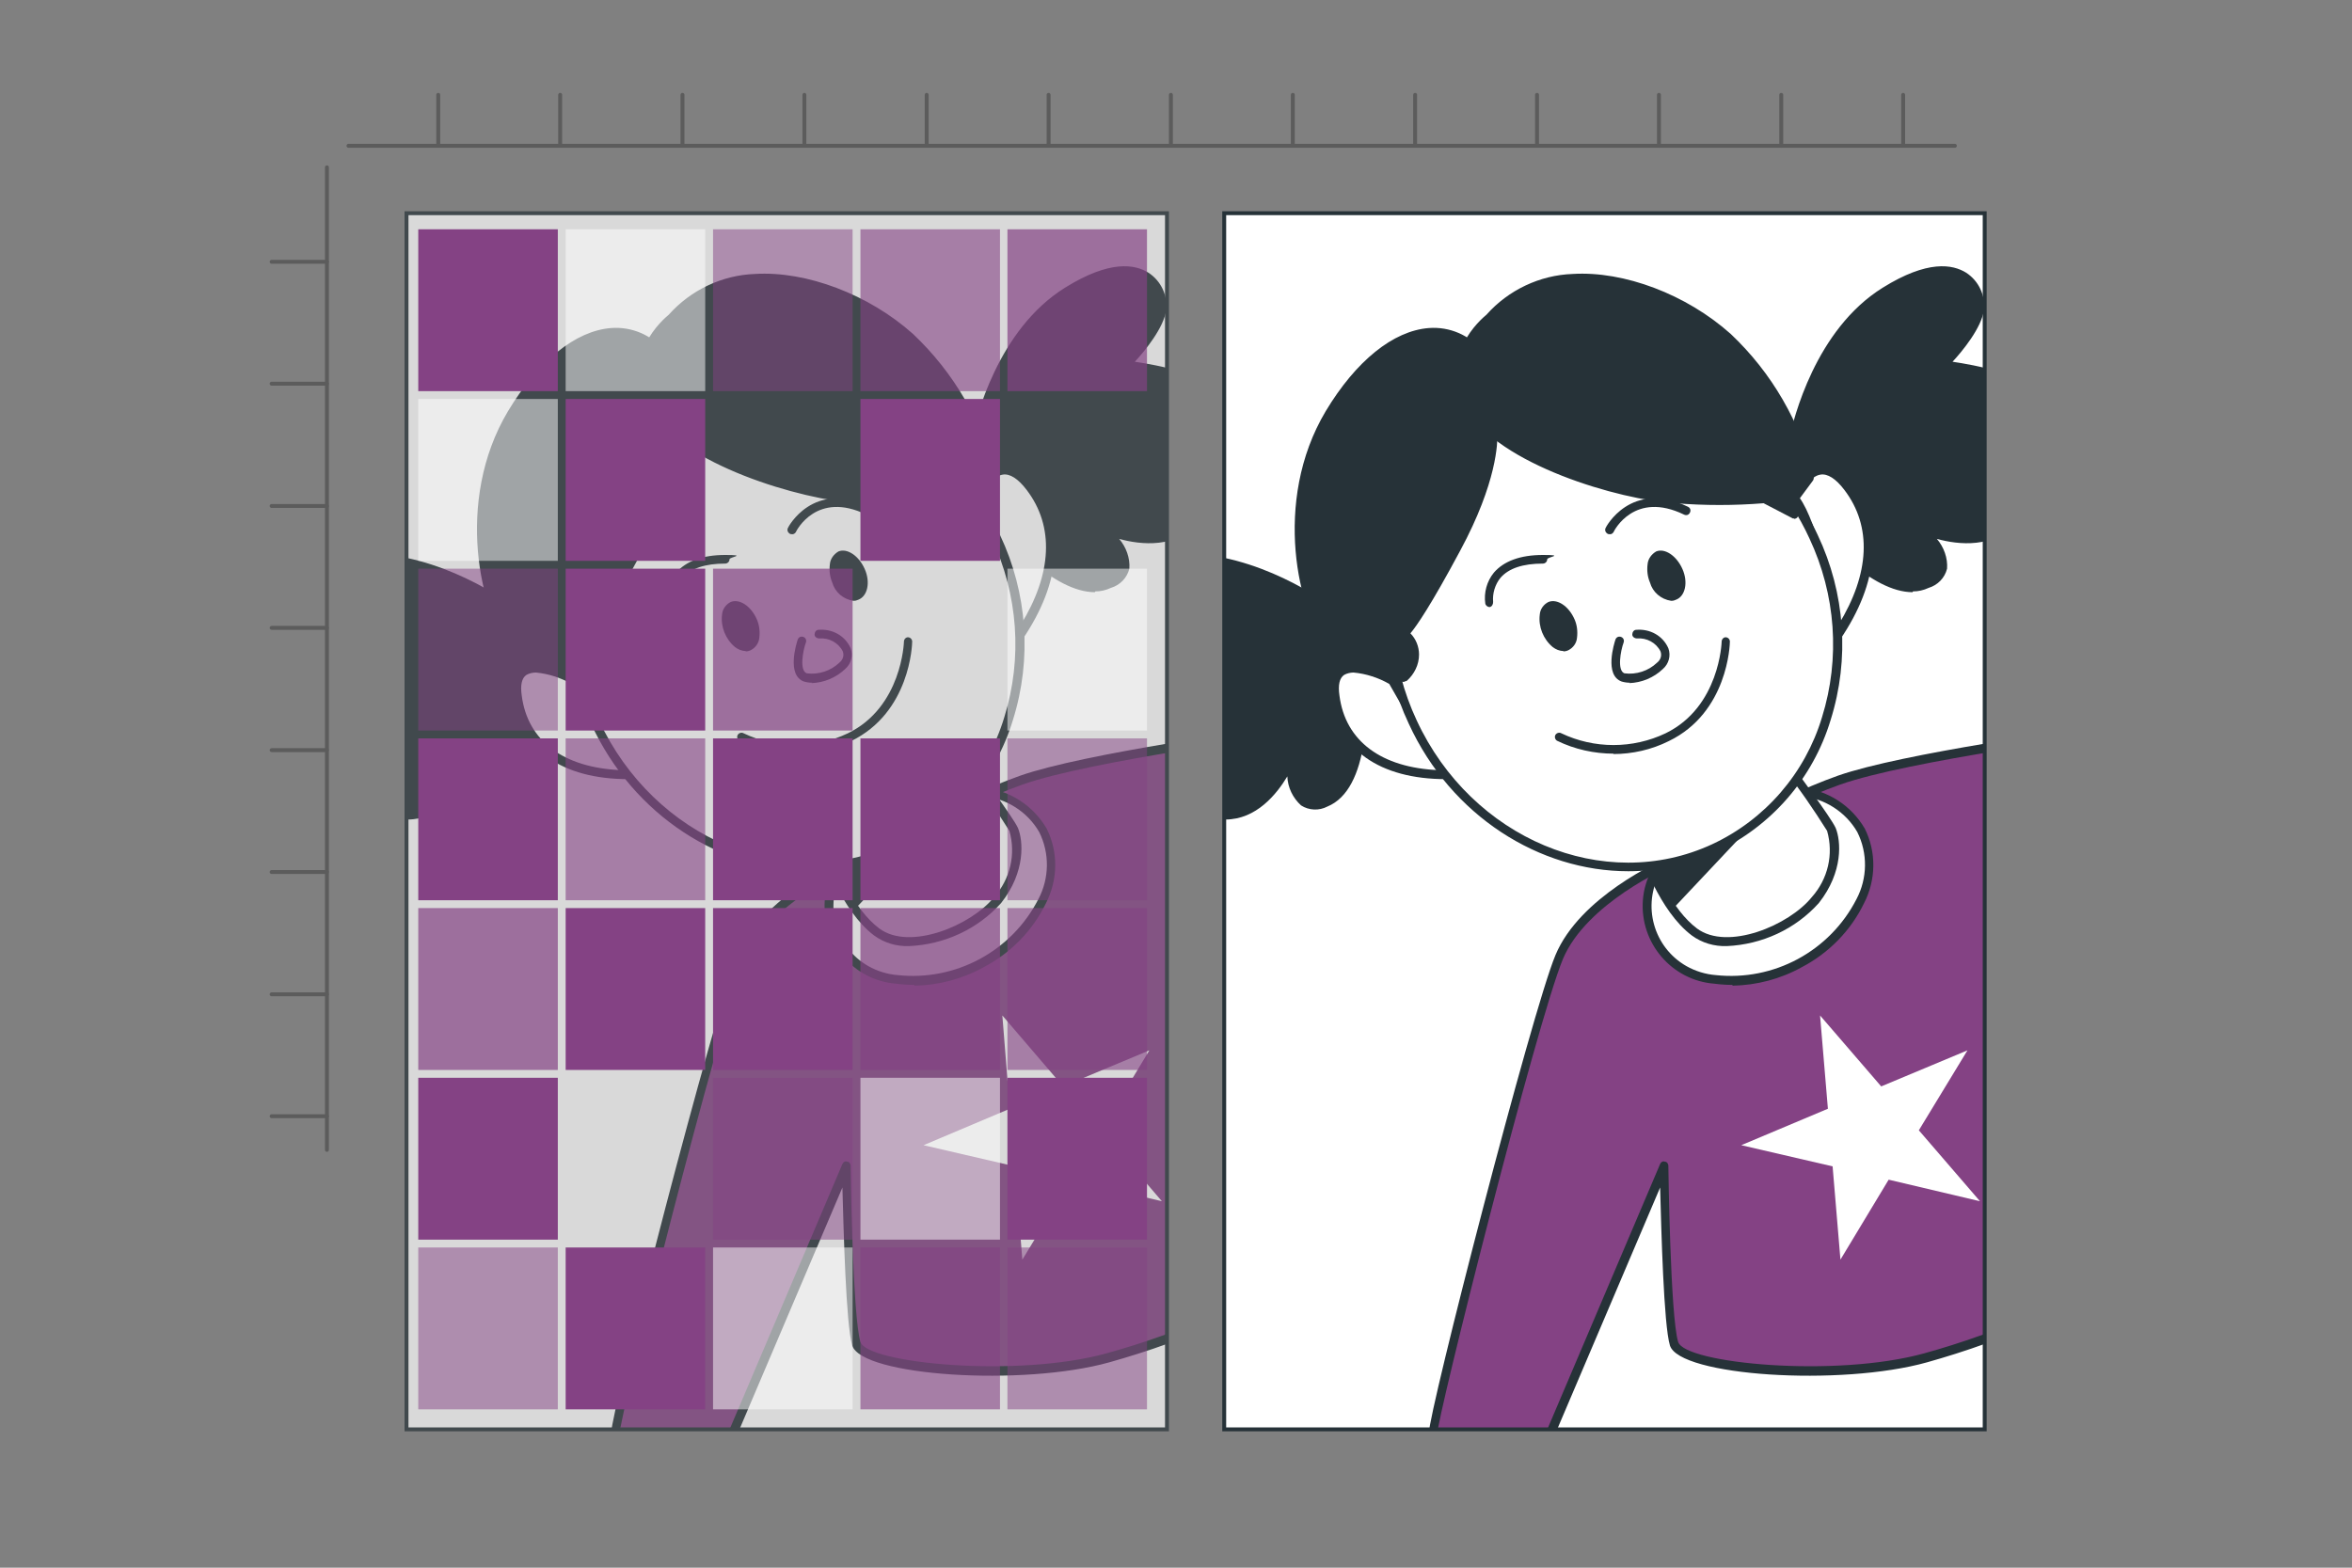 <?xml version="1.0" encoding="UTF-8"?> <svg xmlns="http://www.w3.org/2000/svg" xmlns:xlink="http://www.w3.org/1999/xlink" id="Layer_1" viewBox="0 0 600 400"><rect x="0" y="0" width="600" height="400" fill="#808080" stroke="none"/><defs><style>.cls-1{opacity:0;}.cls-1,.cls-2,.cls-3,.cls-4,.cls-5{fill:#844284;}.cls-6{clip-path:url(#clippath);}.cls-7,.cls-8,.cls-9{fill:#fff;}.cls-10{fill:#263238;}.cls-11{stroke:#5c5c5c;}.cls-11,.cls-12{fill:none;}.cls-11,.cls-12,.cls-8{stroke-linecap:round;stroke-miterlimit:10;}.cls-12,.cls-8{stroke:#263238;}.cls-13{clip-path:url(#clippath-1);}.cls-14,.cls-5{opacity:.7;}.cls-3{opacity:.6;}.cls-4,.cls-9{opacity:.5;}</style><clipPath id="clippath"><rect class="cls-8" x="103.7" y="54.4" width="194" height="310.3"></rect></clipPath><clipPath id="clippath-1"><rect class="cls-8" x="312.3" y="54.4" width="194" height="310.3"></rect></clipPath></defs><g class="cls-14"><g><rect class="cls-7" x="103.7" y="54.4" width="194" height="310.3"></rect><g class="cls-6"><path class="cls-2" d="M217,219.9s-21.6,9.2-27.8,24.1c-6.2,14.9-32.2,116.6-32.2,121.8l-1,6.7,26.8,3.1,33.2-78s.5,38.5,2.6,45.2c2.1,6.7,42.1,9.8,64.2,3.6,22.1-6.2,49.3-17.5,58-34.4l-2.6-10.3c-1.1-4.2-32.3-59.7-32.3-59.7,0,0,61.2-24.2,63.7-32.9,2.6-8.7-14.4-93-14.4-93l-23.6,3.1-2.1,66.9s-51.4,6.7-68.8,12.9-43.7,21-43.7,21Z"></path><path class="cls-10" d="M182.7,376.7h0l-26.8-3.1c-.3,0-.6-.2-.8-.4-.2-.2-.3-.5-.2-.8l1-6.7c0-5.6,26.3-107.7,32.3-122,6.2-14.9,26.8-24.1,28.3-24.7s26.8-15.1,43.8-21.1c16.3-5.7,60.9-11.8,68.1-12.8l2-65.8c0-.5,.4-1,1-1.1l23.6-3.1c.6,0,1.1,.3,1.2,.9,.7,3.5,17,84.7,14.4,93.6-2.6,8.9-53,29-63.2,33.1,5.2,9.3,30.9,54.8,31.8,58.8l2.6,10.3c0,.3,0,.5,0,.8-9.7,18.9-41,30-58.8,35-22.1,6.2-63.2,3.5-65.6-4.3-1.6-5.3-2.2-29.5-2.5-40.3l-31.2,73.3c-.2,.4-.7,.7-1.2,.6Zm-25.4-5.2l24.7,2.9,32.9-77.4c.2-.5,.7-.8,1.2-.6,.5,0,.9,.5,.9,1.1,0,.4,.5,38.5,2.5,44.9,1.7,5.5,40.1,9.2,62.8,2.9,17.3-4.8,47.6-15.6,57.2-33.4l-2.5-9.9c-.7-2.9-19.7-37.1-32.3-59.3-.1-.3-.1-.6,0-.9,.1-.3,.3-.6,.6-.7,24.4-9.6,61.3-26.1,63-32.1,2-6.9-9.4-67.3-14.2-91.4l-21.7,2.8-2,65.9c0,.5-.4,1-1,1.1-.5,0-51.5,6.7-68.6,12.8s-43.2,20.8-43.5,21h0c-.2,0-21.2,9.2-27.2,23.5-6.7,16.2-32.1,117-32.1,121.4l-1,5.8Zm59.7-151.6h0Z"></path><polygon class="cls-7" points="255.7 259.1 271.2 277.2 293.2 268 280.9 288.4 296.4 306.5 273.2 301 260.8 321.4 258.9 297.6 235.6 292.2 257.6 282.9 255.7 259.1"></polygon><path class="cls-7" d="M331.6,119.2s-8-15.1-7.4-17.8,2.1-14.9,2.8-20.8-.7-10.7,3.5-9.4,5.2,2.8,5.6,6.7,.7,10.4,.7,10.4l2.4-12.1,28.4,6.2s2.8,25,.4,29.1-12.7,4.7-12.7,4.7l-23.6,3Z"></path><path class="cls-10" d="M331.6,120.3c-.4,0-.8-.2-1-.6-1.9-3.6-8.2-15.6-7.5-18.7,.6-2.5,1.8-12.8,2.6-18.9l.2-1.7c.2-1.5,.2-3,.2-4.3,0-2.8,.1-4.9,1.5-5.9,1-.6,2.1-.6,3.2-.2,4.5,1.5,5.9,3.2,6.3,7.5,0,.6,.1,1.2,.2,1.9l.8-3.8c0-.3,.2-.6,.5-.7,.3-.2,.6-.2,.8-.2l28.4,6.2c.5,.1,.8,.5,.9,1,.3,2.6,2.7,25.5,.2,29.8s-12.5,5.2-13.6,5.3l-23.5,3.1h-.2Zm-2.4-48.3c0,0-.2,0-.3,0-.5,.3-.5,2.4-.6,4.1,0,1.3,0,2.9-.3,4.5l-.2,1.7c-.8,6.7-2,16.7-2.6,19.3-.3,1.4,3.3,9.5,6.9,16.4l22.8-2.9c2.8-.2,10.1-1.2,11.9-4.2s.6-18.1-.4-27.6l-26.5-5.8-2.2,11c0,.6-.6,1.1-1.2,1s-1.1-.6-1-1.2c0,0-.4-6.7-.7-10.4-.3-3.3-.9-4.3-4.8-5.6-.2,0-.5-.2-.8-.2h0Z"></path><ellipse class="cls-7" cx="239.9" cy="226" rx="29.8" ry="22.4" transform="translate(-78.5 140.7) rotate(-28.3)"></ellipse><path class="cls-10" d="M233.3,251.3c-1.5,0-3.1-.1-4.6-.3-10.9-.8-19.1-10.4-18.3-21.3,.2-2.9,1.1-5.6,2.4-8.1,7.2-14.1,22.5-22.3,38.2-20.6,6.7,.7,12.6,4.6,16,10.4h0c3,6,2.9,13.1-.2,19.1-3.4,7-9,12.7-15.9,16.3-5.4,3-11.5,4.6-17.7,4.7Zm13.2-48.5c-5.8,0-11.6,1.6-16.7,4.5-6.5,3.3-11.7,8.7-14.9,15.2-4.8,8.5-1.8,19.2,6.6,24,2.3,1.3,4.9,2.1,7.5,2.3,14.8,1.6,29.1-6.1,35.9-19.4,2.8-5.3,2.9-11.7,.2-17.1h0c-3-5.2-8.4-8.6-14.4-9.2-1.4-.2-2.8-.3-4.3-.3h0Z"></path><path class="cls-7" d="M210.8,217.3s4.6,14.4,12.8,20.6c8.2,6.2,24.7-.5,30.8-8.2s5.1-15.4,4.1-18-11.8-17-11.8-17c0,0-27.2,23.1-36,22.6Z"></path><path class="cls-10" d="M231.9,241.4c-3.2,.1-6.3-.8-8.9-2.7-8.4-6.3-13-20.5-13.2-21.1-.2-.6,.2-1.3,.8-1.4,.1,0,.2,0,.3,0,6.8,.3,27.7-16,35.2-22.3,.2-.2,.5-.3,.8-.2,.3,0,.6,.2,.8,.4,1.1,1.5,10.9,14.6,12,17.2,1.3,3.2,2,11.1-4.3,19.1-6,6.7-14.5,10.6-23.5,11Zm-19.6-23.1c1.4,3.7,5.6,13.8,12,18.6,7.8,5.8,23.5-.8,29.3-8,4.1-4.6,5.6-10.9,3.9-16.9-3.4-5.4-7-10.7-11-15.7-4.9,4.2-24.9,20.6-34.2,22Z"></path><polygon class="cls-10" points="237.4 209.8 218 230.4 210.8 217.3 237.4 209.8"></polygon><path class="cls-10" d="M218,231.5h-.1c-.4,0-.7-.3-.8-.6l-7.2-13.1c-.1-.3-.1-.7,0-1,.1-.3,.4-.5,.7-.6l26.6-7.5c.5-.1,1,0,1.3,.5,.3,.4,.2,1-.2,1.3l-19.4,20.6c-.2,.2-.5,.4-.8,.3Zm-5.5-13.5l5.8,10.5,15.6-16.5-21.4,6Z"></path><path class="cls-10" d="M129.8,155.1s-22.3-16.4-43.9-12c-21.6,4.4-18.6,16.4-14.2,20s16.3,3.9,16.3,3.9c0,0-18.2,21.3-9.3,27.1s18.6-7.6,18.6-7.6c0,0-7.1,19.5,4.9,21.3,12,1.8,18.7-13.7,18.7-13.7,0,0-.9,14.6,8.9,10.6,9.8-4,10.7-24,8-40.8s-8-8.9-8-8.9Z"></path><path class="cls-10" d="M104.1,209.2c-.7,0-1.4,0-2.1-.2-2.6-.3-5-1.8-6.3-4-2.4-4-1.7-9.9-.8-14-3.8,3.7-10.4,8.3-16.9,4.1-1.6-1-2.6-2.7-2.9-4.6-1-7,7.2-18.2,10.5-22.5-3.8-.3-11.4-1.3-14.9-4.1-2.9-2.4-4.2-6.3-3.3-10,1-4,4.9-9.3,18-11.9,19.8-4,39.6,8.5,44,11.6,.9-1.1,2.3-1.6,3.7-1.4,2.6,.6,4.5,4.3,5.6,11.6,2.6,16.7,1.9,37.7-8.7,42-2.1,1.1-4.7,1-6.7-.3-2.1-1.9-3.4-4.6-3.5-7.4-2.7,4.5-7.9,11-15.8,11Zm-6.8-23.7c.2,0,.4,0,.5,.1,.5,.3,.7,.8,.5,1.4,0,0-4,11.3-.7,16.9,1,1.7,2.8,2.8,4.7,2.9,11,1.6,17.4-13,17.5-13.1,.1-.6,.8-1,1.4-.9,.6,.1,1,.8,.9,1.4-.1,2,.1,7.7,2.7,9.5,1.4,.8,3.2,.8,4.7,0,8.8-3.6,10-22.5,7.3-39.6-1.4-8.6-3.3-9.7-3.8-9.8s-1.9,1-2.1,1.4c-.2,.2-.4,.4-.7,.5-.3,0-.6,0-.9-.2-.2-.2-22-16.1-43-11.8-9.4,1.9-15.1,5.6-16.3,10.3-.6,2.8,.3,5.8,2.6,7.7,4.1,3.3,15.6,3.7,15.8,3.7,.4,0,.8,.3,1,.7,.2,.4,0,.8-.2,1.2-.1,.2-12.5,14.8-11.4,22.4,.1,1.2,.8,2.3,1.9,3,7.9,5.1,17.1-7.2,17.1-7.3,.2-.3,.5-.4,.8-.5Z"></path><path class="cls-7" d="M146.5,173.7s-16.4-9.3-14.6,4,12.9,20.1,28.4,20.1l-13.8-24.1Z"></path><path class="cls-10" d="M160.3,198.8c-17,0-27.7-7.6-29.5-20.9-.5-3.6,.3-6.1,2.2-7.5,4.5-3,13.1,1.8,14.1,2.4,.2,0,.3,.2,.4,.4l13.8,24c.2,.3,.2,.8,0,1.1-.2,.3-.6,.6-1,.6Zm-23.6-27.2c-.8,0-1.7,.2-2.4,.6-1.2,.8-1.6,2.6-1.2,5.3,1.5,11.6,10.7,18.4,25.3,19l-12.6-22c-2.8-1.6-5.9-2.6-9.1-2.9Z"></path><path class="cls-10" d="M248.6,113.4s4.7-27.2,23.6-39c18.8-11.8,24.8-.9,24.1,4.7-.8,5.6-9.1,14.2-9.1,14.2,0,0,27.9,2.9,25.4,13.2s-18.7,7.4-18.7,7.4c0,0,18.6,9.3,11.1,18.8-7.4,9.5-23,2.9-23,2.9,0,0,10.7,10,.9,13.8s-24.2-10-33.9-24.1c-9.7-14-.3-11.9-.3-11.9Z"></path><path class="cls-10" d="M279.3,151.1c-10.2,0-22.9-12.9-31.2-25.2-4.2-6.1-5.5-10-4-12.3,.9-1.1,2.3-1.7,3.7-1.5,1.1-5.2,6.7-28,23.9-38.7,11.4-7.1,17.8-6,21.3-3.8,3.2,2.1,4.9,5.8,4.5,9.5-.6,4.5-5.4,10.4-8,13.2,5.4,.8,19,3.2,23.1,8.9,1.1,1.5,1.5,3.5,1.1,5.3-1.8,7.4-9.8,8.7-15.1,8.6,3.5,2.4,8.1,6.2,9.1,10.7,.6,2.6,0,5.2-1.8,7.2-5.6,7.1-15,6-20.4,4.5,1.8,2.1,2.8,4.9,2.6,7.6-.6,2.4-2.4,4.2-4.7,4.9-1.3,.6-2.6,.9-4,.9Zm-31.9-36.8c-.6,0-1.2,.1-1.6,.6-.3,.5-1,2.6,4,9.7,9.9,14.3,23.7,27.1,32.6,23.7,2-.8,3.1-1.8,3.4-3.2,.6-3.1-3.1-7.4-4.6-8.8-.4-.4-.4-1.1,0-1.6,.3-.3,.8-.4,1.2-.3,.1,0,14.8,6.2,21.6-2.5,1.3-1.5,1.8-3.5,1.4-5.4-1.4-6.3-12-11.7-12.2-11.7-.5-.2-.7-.8-.6-1.3,.2-.5,.7-.9,1.3-.8,.1,0,15.2,2.6,17.4-6.6,.3-1.2,0-2.5-.7-3.5-3.7-5.2-18.4-7.8-23.7-8.4-.4,0-.8-.3-.9-.7-.1-.4,0-.9,.2-1.2,0,0,8.1-8.4,8.9-13.6,.3-2.9-1-5.7-3.5-7.4-4.1-2.6-10.8-1.3-18.9,3.8-18.2,11.4-23,37.9-23.1,38.2,0,.3-.2,.6-.5,.7-.3,.2-.6,.2-.9,.2-.3,0-.7,0-1,0h0Z"></path><path class="cls-7" d="M249.1,127.2s5-14.1,13.6-2.8c8.6,11.3,5.8,25.3-2.9,38.1,0,.1-4.9-28.3-10.7-35.3Z"></path><path class="cls-10" d="M259.8,163.5h-.2c-.4-.1-.8-.5-.8-.9,0-.3-4.9-28.1-10.5-34.7-.2-.3-.3-.7-.2-1,0-.3,2.6-7.1,7.4-7.9,2.7-.4,5.5,1.2,8.2,4.8,8.1,10.7,7.1,24.7-2.9,39.4-.2,.3-.5,.4-.9,.4Zm-9.4-36.6c4.7,6.4,8.6,25.3,10,32.5,8-13,8.6-25.1,1.5-34.4-2.2-2.9-4.3-4.2-6.1-3.9-2.6,.4-4.6,4-5.4,5.9h0Z"></path><ellipse class="cls-7" cx="202.9" cy="160.5" rx="56.3" ry="61.5" transform="translate(-48.6 100) rotate(-24.8)"></ellipse><path class="cls-10" d="M206.8,222.3c-22.7,0-45.2-14.1-56-37.6-7-14.8-8.2-31.6-3.3-47.2,4.5-14.9,15.1-27.1,29.2-33.7,28.8-13.4,63.9,1.4,78.4,32.7,7,14.8,8.2,31.6,3.3,47.2-4.5,14.9-15.1,27.1-29.2,33.7-7,3.2-14.7,4.9-22.4,4.9Zm-7.8-121.2c-7.4,0-14.7,1.6-21.4,4.7-13.5,6.3-23.7,18.1-28,32.4-4.7,15.1-3.5,31.3,3.2,45.6,14,30.2,47.8,44.4,75.4,31.6,13.5-6.3,23.7-18.1,28-32.4,4.7-15.1,3.5-31.3-3.2-45.6-10.4-22.7-32.1-36.3-54-36.3Z"></path><path class="cls-10" d="M172.3,110.7s.9,10.2-9.3,29.3c-10.2,19.1-13.4,21.8-13.4,21.8,1.7,1.2,2.7,3.2,2.7,5.2,0,2.2-1,4.3-2.7,5.8-7.1-.3-13.8-3.3-18.6-8.4-7.6-8.4-13.8-36.8-.4-59,13.3-22.2,29.7-25.3,38.2-15.1,5,5.6,6.4,13.6,3.5,20.5Z"></path><path class="cls-10" d="M149.7,174c-7.4-.3-14.4-3.4-19.5-8.8-7.5-8.3-14.4-37.2-.6-60.3,7.7-12.8,17.2-20.5,26.3-21.2,5.3-.4,10.4,1.8,13.7,5.9,5.2,5.8,6.6,14.1,3.8,21.3,0,1.9,0,12-9.5,29.6-7.5,14-11.1,19.2-12.7,21.1,1.4,1.4,2.2,3.4,2.2,5.4,0,2.6-1.2,5-3.1,6.7-.2,.1-.5,.2-.7,.2Zm7.6-88.1c-.4,0-.8,0-1.2,0-8.3,.6-17.3,7.9-24.5,20.1-12.8,21.3-7.1,49.5,.3,57.7,4.6,4.8,10.8,7.6,17.4,8,1.2-1.2,1.9-2.9,2-4.6,0-1.8-.8-3.4-2.2-4.5-.3-.2-.5-.5-.5-.9,0-.3,.1-.7,.4-.9,0,0,3.3-3.1,13.1-21.4,9.8-18.3,9.2-28.6,9.2-28.7,0-.2,0-.4,0-.6,2.6-6.5,1.3-14-3.4-19.2-2.5-3.2-6.4-5.1-10.5-5.1Z"></path><path class="cls-10" d="M171.4,81s-12.4,9.3-4.9,22.6c7.5,13.3,37.3,22.6,52.4,23.5,7.5,.6,15.1,.6,22.6,0l7.5,4v-4l4-5.3s-4.5-21.3-20.8-35.9-45.3-22.6-60.8-4.9Z"></path><path class="cls-10" d="M249.1,132.3c-.2,0-.4,0-.5-.1l-7.3-3.8c-7.5,.6-15,.6-22.5,0-14.3-.8-45.2-9.9-53.3-24.1-7.6-13.4,3.9-23,5.1-24,5.6-6.3,13.6-10.1,22-10.4,13.1-.8,29,5.2,40.3,15.3,10.5,9.9,17.8,22.6,21.2,36.5,0,.3,0,.6-.2,.9l-3.7,5v3.6c0,.4-.2,.8-.5,1-.2,.1-.4,.2-.6,.2Zm-7.5-6.2c.2,0,.4,0,.5,.1l5.9,3.1v-2.2c0-.2,0-.5,.2-.7l3.7-4.9c-.8-3.2-5.8-21.8-20.4-34.9-10.9-9.7-26-15.5-38.7-14.7-7.9,.3-15.3,3.8-20.6,9.7l-.2,.2c-.5,.4-11.5,8.9-4.5,21.2,7.1,12.3,35.7,22,51.5,23,7.5,.6,15,.6,22.4,0h0Zm-70.1-44.9h0Z"></path><path class="cls-10" d="M207.2,174.2c-.7,0-1.4-.1-2.1-.3-4.5-1.6-1.9-9.8-1.6-10.7,.2-.6,.8-.9,1.4-.7,.6,.2,.9,.8,.7,1.4-.8,2.2-1.7,7.2,.2,7.9,3,.4,6.1-.6,8.3-2.7,.9-.7,1.3-1.8,.9-2.9-1.1-2.2-3.5-3.5-6-3.3-.6,0-1.2-.4-1.2-1,0-.6,.4-1.2,1-1.2,3.5-.3,6.8,1.5,8.2,4.7,.7,1.9,.1,4-1.4,5.3-2.3,2.2-5.4,3.5-8.6,3.6Z"></path><path class="cls-10" d="M203.1,192.3c-5,0-10-1.1-14.5-3.3-.5-.3-.7-1-.4-1.5,.3-.5,1-.7,1.5-.4,8.4,4,18.2,4,26.6,0,13.8-6.7,14.3-23.3,14.3-23.4,0-.6,.5-1.1,1-1.1,0,0,0,0,0,0,.6,0,1.1,.5,1.1,1.1,0,.7-.5,18.1-15.6,25.4-4.4,2.2-9.3,3.3-14.2,3.3Z"></path><path class="cls-10" d="M192,158.5c1.1,2.9,.7,5.7-1,6.4s-4-1.1-5.1-3.9-.7-5.7,1-6.4,4,1.1,5.1,3.9Z"></path><path class="cls-10" d="M190.2,166.1c-1,0-1.9-.4-2.7-1-2.4-2-3.7-5.2-3.3-8.3,.1-1.4,1-2.6,2.2-3.2,2.2-.9,5.2,1,6.7,4.5h0c.6,1.4,.8,3,.6,4.6-.1,1.4-1,2.6-2.2,3.2-.4,.2-.8,.3-1.3,.3Zm-2.6-10.6c-.1,0-.3,0-.4,0-.5,.3-.9,.9-.9,1.5-.2,2.4,.7,4.7,2.5,6.2,.4,.4,1.1,.6,1.7,.5,.5-.3,.9-.9,.9-1.5,.1-1.2,0-2.3-.5-3.4h0c-.9-2-2.3-3.3-3.3-3.3h0Z"></path><path class="cls-10" d="M219.5,145.7c1.1,2.9,.7,5.7-1,6.4s-4-1.1-5.1-3.9-.7-5.7,1-6.4,4,1.1,5.1,3.9Z"></path><path class="cls-10" d="M217.7,153.3c-2.6-.4-4.7-2.2-5.4-4.7-.6-1.4-.8-3-.6-4.6,.1-1.4,1-2.6,2.2-3.3,2.2-.9,5.2,1.1,6.7,4.5s.7,6.9-1.6,7.8c-.4,.2-.8,.3-1.2,.3Zm-2.6-10.6c-.1,0-.3,0-.4,0-.5,.3-.9,.9-.9,1.5-.1,1.2,0,2.3,.5,3.4,.9,2.3,2.7,3.7,3.7,3.3s1.4-2.6,.4-4.9-2.3-3.3-3.3-3.3h0Z"></path><path class="cls-10" d="M171.4,154.9c-.5,0-1-.4-1.1-.9-.4-2.8,.4-5.7,2.2-7.9,2.5-2.9,6.7-4.5,12.5-4.5s1.1,.5,1.1,1.1-.5,1.1-1.1,1.1c-5.1,0-8.7,1.2-10.8,3.6-1.4,1.7-2.1,4-1.9,6.2,0,.6-.3,1.2-.9,1.3h0Z"></path><path class="cls-10" d="M202,136.3c-.2,0-.3,0-.5-.1-.5-.3-.8-.9-.5-1.5,0,0,0,0,0,0,0-.1,6.4-12.4,21-5.4,.6,.3,.8,.9,.5,1.5s-.9,.8-1.5,.5h0c-12.6-6.1-17.8,4-18,4.5-.2,.3-.6,.6-1,.5Z"></path><path class="cls-7" d="M338.8,66.7s-1.4,12.1,0,13.9,6.9,2.8,8,.7,2.4-10.7,1.4-13.9c-1.2-2.7-4.4-3.9-7.1-2.7-.9,.4-1.7,1.1-2.3,2Z"></path><path class="cls-10" d="M344,83.5c-2.2,0-4.4-.7-6.1-2.2-1.5-1.9-.7-10.9-.2-14.7,0-.2,0-.3,.2-.5,1.9-3,5.9-3.9,8.9-1.9,1.1,.7,1.9,1.7,2.4,2.9,1.1,3.5-.3,12.4-1.4,14.7-.6,1.1-1.8,1.7-3,1.7h-.8Zm-4.1-16.4c-.6,5.5-.8,11.8-.2,12.8,1.4,1.1,3.1,1.6,4.9,1.4,.6,0,1.1-.3,1.2-.5,.9-1.9,2.2-10.3,1.3-13-.6-1.3-1.8-2.2-3.3-2.3-1.5-.2-3.1,.4-4,1.7Z"></path><path class="cls-7" d="M348.1,67.3s6.9-3.1,9.4,0-.3,11.4-2.1,14.9-4.5,3.5-7.3,2.4c-1.2-.2-2-1.4-1.8-2.6,0-.3,.2-.6,.4-.9,0,0,2.1-9.7,1.4-13.9Z"></path><path class="cls-10" d="M351.1,86.4c-1.1,0-2.3-.2-3.3-.7-1-.3-1.8-1.1-2.2-2.1-.3-.9-.2-1.9,.2-2.8,.2-1.2,2-9.7,1.4-13.4,0-.5,.2-1,.6-1.2,.8-.3,7.8-3.4,10.7,.3s-.5,13.2-2,16.1c-.8,2.2-3,3.7-5.4,3.7Zm-1.7-18.3c0,4.5-.5,9-1.5,13.4,0,.1,0,.2-.1,.3-.2,.3-.2,.7-.1,1.1,.2,.4,.5,.7,1,.8,2.9,1.1,4.7,.5,5.9-1.9,2.1-4.1,4-11.4,2.2-13.7-1.4-1.7-5.3-.7-7.3,0h0Zm-2.6,13.2h0Z"></path><path class="cls-7" d="M357.5,67.3s8.7,1,9.4,5.2c.3,4.3-.6,8.7-2.8,12.5-1.4,2.1-8,0-8,0l-.7-2.7s3.8-10.1,2.1-14.9Z"></path><path class="cls-10" d="M361.3,87.1c-1.9,0-3.7-.4-5.5-1-.4-.1-.7-.4-.8-.8l-.7-2.8c0-.2,0-.5,0-.7,1-2.7,3.4-10.5,2.1-14.1-.1-.4,0-.8,.2-1.1,.2-.3,.6-.5,1-.4,1,.1,9.5,1.3,10.3,6.1,.4,4.7-.6,9.3-2.9,13.4-.9,1-2.3,1.5-3.7,1.3Zm-4.3-2.9c2.6,.7,5.6,1,6.1,.3,2-3.6,2.9-7.6,2.6-11.7-.4-2.2-4.2-3.5-6.8-4,.6,4.9-1.8,11.9-2.4,13.6l.4,1.8Z"></path><path class="cls-7" d="M366.9,72.5s6.2,.7,6.9,4.5,.4,10.7-3.1,11.8-6.6-3.8-6.6-3.8c0,0,1.7-9.4,2.8-12.4Z"></path><path class="cls-10" d="M369.7,90.1c-3.6,0-6.4-4.3-6.5-4.5-.2-.2-.2-.5-.2-.8,0-.4,1.8-9.5,2.8-12.6,.2-.5,.7-.8,1.2-.8,.3,0,7.1,.8,7.9,5.4,.7,3.7,.6,11.7-3.9,13-.4,.1-.9,.2-1.3,.2Zm-4.5-5.3c.7,1,2.9,3.7,5.1,3s3-6.7,2.2-10.5c-.4-2.1-3.3-3.1-5.1-3.5-.7,3.1-1.9,9.2-2.2,11h0Z"></path></g><rect class="cls-12" x="103.7" y="54.4" width="194" height="310.3"></rect></g></g><g id="freepik--Ruller--inject-56"><line class="cls-11" x1="88.9" y1="37.2" x2="498.7" y2="37.2"></line><line class="cls-11" x1="83.4" y1="42.7" x2="83.4" y2="293.4"></line><line class="cls-11" x1="111.8" y1="37.2" x2="111.8" y2="24.2"></line><line class="cls-11" x1="142.9" y1="37.2" x2="142.9" y2="24.2"></line><line class="cls-11" x1="174.1" y1="37.2" x2="174.1" y2="24.2"></line><line class="cls-11" x1="205.2" y1="37.2" x2="205.2" y2="24.2"></line><line class="cls-11" x1="236.4" y1="37.2" x2="236.4" y2="24.2"></line><line class="cls-11" x1="267.5" y1="37.2" x2="267.5" y2="24.2"></line><line class="cls-11" x1="298.7" y1="37.2" x2="298.7" y2="24.2"></line><line class="cls-11" x1="329.8" y1="37.2" x2="329.8" y2="24.2"></line><line class="cls-11" x1="361" y1="37.2" x2="361" y2="24.2"></line><line class="cls-11" x1="392.1" y1="37.2" x2="392.1" y2="24.2"></line><line class="cls-11" x1="423.2" y1="37.2" x2="423.2" y2="24.2"></line><line class="cls-11" x1="454.4" y1="37.2" x2="454.4" y2="24.2"></line><line class="cls-11" x1="485.5" y1="37.2" x2="485.5" y2="24.2"></line><line class="cls-11" x1="83.4" y1="66.8" x2="69.3" y2="66.8"></line><line class="cls-11" x1="83.4" y1="97.9" x2="69.3" y2="97.9"></line><line class="cls-11" x1="83.4" y1="129.1" x2="69.3" y2="129.1"></line><line class="cls-11" x1="83.4" y1="160.2" x2="69.3" y2="160.2"></line><line class="cls-11" x1="83.4" y1="191.4" x2="69.3" y2="191.4"></line><line class="cls-11" x1="83.4" y1="222.5" x2="69.3" y2="222.5"></line><line class="cls-11" x1="83.4" y1="253.7" x2="69.3" y2="253.7"></line><line class="cls-11" x1="83.4" y1="284.8" x2="69.3" y2="284.8"></line></g><rect class="cls-2" x="106.7" y="58.5" width="35.6" height="41.3"></rect><rect class="cls-9" x="144.3" y="58.5" width="35.6" height="41.3"></rect><rect class="cls-4" x="181.9" y="58.5" width="35.6" height="41.3"></rect><rect class="cls-3" x="219.5" y="58.5" width="35.6" height="41.3"></rect><rect class="cls-5" x="257" y="58.5" width="35.6" height="41.3"></rect><rect class="cls-9" x="106.7" y="101.8" width="35.6" height="41.3"></rect><rect class="cls-2" x="144.3" y="101.8" width="35.6" height="41.3"></rect><rect class="cls-1" x="181.9" y="101.8" width="35.6" height="41.3"></rect><rect class="cls-2" x="219.5" y="101.8" width="35.6" height="41.3"></rect><rect class="cls-1" x="257" y="101.8" width="35.6" height="41.3"></rect><rect class="cls-4" x="106.7" y="145.1" width="35.6" height="41.3"></rect><rect class="cls-2" x="144.3" y="145.1" width="35.6" height="41.3"></rect><rect class="cls-5" x="181.9" y="145.1" width="35.6" height="41.3"></rect><rect class="cls-1" x="219.5" y="145.1" width="35.6" height="41.3"></rect><rect class="cls-9" x="257" y="145.1" width="35.6" height="41.3"></rect><rect class="cls-2" x="106.7" y="188.4" width="35.6" height="41.3"></rect><rect class="cls-3" x="144.3" y="188.4" width="35.6" height="41.3"></rect><rect class="cls-2" x="181.9" y="188.4" width="35.6" height="41.3"></rect><rect class="cls-2" x="219.5" y="188.4" width="35.6" height="41.3"></rect><rect class="cls-4" x="257" y="188.4" width="35.6" height="41.3"></rect><rect class="cls-5" x="106.7" y="231.7" width="35.6" height="41.3"></rect><rect class="cls-2" x="144.3" y="231.7" width="35.6" height="41.3"></rect><rect class="cls-2" x="181.9" y="231.7" width="35.6" height="41.3"></rect><rect class="cls-5" x="219.5" y="231.7" width="35.6" height="41.3"></rect><rect class="cls-3" x="257" y="231.7" width="35.6" height="41.3"></rect><rect class="cls-2" x="106.7" y="275" width="35.6" height="41.3"></rect><rect class="cls-1" x="144.3" y="275" width="35.6" height="41.3"></rect><rect class="cls-4" x="181.9" y="275" width="35.6" height="41.3"></rect><rect class="cls-9" x="219.5" y="275" width="35.6" height="41.3"></rect><rect class="cls-2" x="257" y="275" width="35.6" height="41.3"></rect><rect class="cls-4" x="106.7" y="318.3" width="35.6" height="41.3"></rect><rect class="cls-2" x="144.3" y="318.3" width="35.6" height="41.3"></rect><rect class="cls-9" x="181.9" y="318.3" width="35.6" height="41.3"></rect><rect class="cls-3" x="219.5" y="318.3" width="35.6" height="41.3"></rect><rect class="cls-4" x="257" y="318.3" width="35.6" height="41.3"></rect><g><rect class="cls-7" x="312.3" y="54.4" width="194" height="310.3"></rect><g class="cls-13"><path class="cls-2" d="M425.6,219.9s-21.6,9.2-27.8,24.1c-6.2,14.9-32.2,116.6-32.2,121.8l-1,6.7,26.8,3.1,33.2-78s.5,38.5,2.6,45.2c2.1,6.7,42.1,9.8,64.2,3.6,22.1-6.2,49.3-17.5,58-34.4l-2.6-10.3c-1.1-4.2-32.3-59.7-32.3-59.7,0,0,61.2-24.2,63.7-32.9,2.6-8.7-14.4-93-14.4-93l-23.6,3.1-2.1,66.9s-51.4,6.7-68.8,12.9-43.7,21-43.7,21Z"></path><path class="cls-10" d="M391.3,376.7h0l-26.8-3.1c-.3,0-.6-.2-.8-.4-.2-.2-.3-.5-.2-.8l1-6.7c0-5.6,26.3-107.7,32.3-122,6.2-14.9,26.8-24.1,28.3-24.7s26.8-15.1,43.8-21.1c16.3-5.7,60.9-11.8,68.1-12.8l2-65.8c0-.5,.4-1,1-1.1l23.6-3.1c.6,0,1.1,.3,1.2,.9,.7,3.5,17,84.7,14.4,93.6-2.6,8.9-53,29-63.2,33.1,5.2,9.3,30.9,54.8,31.8,58.8l2.6,10.3c0,.3,0,.5,0,.8-9.7,18.9-41,30-58.8,35-22.1,6.2-63.2,3.5-65.6-4.3-1.6-5.3-2.2-29.5-2.5-40.3l-31.2,73.3c-.2,.4-.7,.7-1.2,.6Zm-25.4-5.2l24.7,2.9,32.9-77.4c.2-.5,.7-.8,1.2-.6,.5,0,.9,.5,.9,1.1,0,.4,.5,38.5,2.5,44.9,1.7,5.5,40.1,9.2,62.8,2.9,17.3-4.8,47.6-15.6,57.2-33.4l-2.5-9.9c-.7-2.9-19.7-37.1-32.3-59.3-.1-.3-.1-.6,0-.9,.1-.3,.3-.6,.6-.7,24.4-9.6,61.3-26.1,63-32.1,2-6.9-9.4-67.3-14.2-91.4l-21.7,2.8-2,65.9c0,.5-.4,1-1,1.1-.5,0-51.5,6.7-68.6,12.8s-43.2,20.8-43.5,21h0c-.2,0-21.2,9.2-27.2,23.5-6.7,16.2-32.1,117-32.1,121.4l-1,5.8Zm59.7-151.6h0Z"></path><polygon class="cls-7" points="464.3 259.1 479.9 277.2 501.9 268 489.5 288.4 505.1 306.5 481.8 301 469.5 321.4 467.5 297.6 444.2 292.2 466.3 282.9 464.3 259.1"></polygon><path class="cls-7" d="M540.2,119.2s-8-15.1-7.4-17.8,2.1-14.9,2.8-20.8-.7-10.7,3.5-9.4,5.2,2.8,5.6,6.7,.7,10.4,.7,10.4l2.4-12.1,28.4,6.2s2.8,25,.4,29.1-12.7,4.7-12.7,4.7l-23.6,3Z"></path><path class="cls-10" d="M540.2,120.3c-.4,0-.8-.2-1-.6-1.9-3.6-8.2-15.6-7.5-18.7,.6-2.5,1.8-12.8,2.6-18.9l.2-1.7c.2-1.5,.2-3,.2-4.3,0-2.8,.1-4.9,1.5-5.9,1-.6,2.1-.6,3.2-.2,4.5,1.5,5.9,3.2,6.3,7.5,0,.6,.1,1.2,.2,1.9l.8-3.8c0-.3,.2-.6,.5-.7,.3-.2,.6-.2,.8-.2l28.4,6.2c.5,.1,.8,.5,.9,1,.3,2.6,2.7,25.5,.2,29.8s-12.5,5.2-13.6,5.3l-23.5,3.1h-.2Zm-2.4-48.3c0,0-.2,0-.3,0-.5,.3-.5,2.4-.6,4.1,0,1.3,0,2.9-.3,4.5l-.2,1.7c-.8,6.7-2,16.7-2.6,19.3-.3,1.4,3.3,9.5,6.9,16.4l22.8-2.9c2.8-.2,10.1-1.2,11.9-4.2s.6-18.1-.4-27.6l-26.5-5.8-2.2,11c0,.6-.6,1.1-1.2,1s-1.1-.6-1-1.2c0,0-.4-6.7-.7-10.4-.3-3.3-.9-4.3-4.8-5.6-.2,0-.5-.2-.8-.2h0Z"></path><ellipse class="cls-7" cx="448.5" cy="226" rx="29.8" ry="22.4" transform="translate(-53.6 239.6) rotate(-28.3)"></ellipse><path class="cls-10" d="M442,251.3c-1.5,0-3.1-.1-4.6-.3-10.9-.8-19.1-10.4-18.3-21.3,.2-2.9,1.1-5.6,2.4-8.1,7.2-14.1,22.5-22.3,38.2-20.6,6.7,.7,12.6,4.6,16,10.4h0c3,6,2.9,13.1-.2,19.1-3.4,7-9,12.7-15.9,16.3-5.4,3-11.5,4.6-17.7,4.7Zm13.2-48.5c-5.8,0-11.6,1.6-16.7,4.5-6.5,3.3-11.7,8.7-14.9,15.2-4.8,8.5-1.8,19.2,6.6,24,2.3,1.3,4.9,2.1,7.5,2.3,14.8,1.6,29.1-6.1,35.9-19.4,2.8-5.3,2.9-11.7,.2-17.1h0c-3-5.2-8.4-8.6-14.4-9.2-1.4-.2-2.8-.3-4.3-.3h0Z"></path><path class="cls-7" d="M419.4,217.3s4.6,14.4,12.8,20.6c8.2,6.2,24.7-.5,30.8-8.2s5.1-15.4,4.1-18-11.8-17-11.8-17c0,0-27.2,23.1-36,22.6Z"></path><path class="cls-10" d="M440.5,241.4c-3.2,.1-6.3-.8-8.9-2.7-8.4-6.3-13-20.5-13.2-21.1-.2-.6,.2-1.3,.8-1.4,.1,0,.2,0,.3,0,6.8,.3,27.7-16,35.2-22.3,.2-.2,.5-.3,.8-.2,.3,0,.6,.2,.8,.4,1.1,1.5,10.9,14.6,12,17.2,1.3,3.2,2,11.1-4.3,19.1-6,6.7-14.5,10.6-23.5,11Zm-19.6-23.1c1.4,3.7,5.6,13.8,12,18.6,7.8,5.8,23.5-.8,29.3-8,4.1-4.6,5.6-10.9,3.9-16.9-3.4-5.4-7-10.7-11-15.7-4.9,4.2-24.9,20.6-34.2,22Z"></path><polygon class="cls-10" points="446 209.8 426.6 230.4 419.4 217.3 446 209.8"></polygon><path class="cls-10" d="M426.6,231.5h-.1c-.4,0-.7-.3-.8-.6l-7.2-13.1c-.1-.3-.1-.7,0-1,.1-.3,.4-.5,.7-.6l26.6-7.5c.5-.1,1,0,1.3,.5,.3,.4,.2,1-.2,1.3l-19.4,20.6c-.2,.2-.5,.4-.8,.3Zm-5.5-13.5l5.8,10.5,15.6-16.5-21.4,6Z"></path><path class="cls-10" d="M338.4,155.1s-22.3-16.4-43.9-12c-21.6,4.4-18.6,16.4-14.2,20s16.3,3.9,16.3,3.9c0,0-18.2,21.3-9.3,27.1s18.6-7.6,18.6-7.6c0,0-7.1,19.5,4.9,21.3,12,1.8,18.7-13.7,18.7-13.7,0,0-.9,14.6,8.9,10.6,9.8-4,10.7-24,8-40.8s-8-8.9-8-8.9Z"></path><path class="cls-10" d="M312.7,209.2c-.7,0-1.4,0-2.1-.2-2.6-.3-5-1.8-6.3-4-2.4-4-1.7-9.9-.8-14-3.8,3.7-10.4,8.3-16.9,4.1-1.6-1-2.6-2.7-2.9-4.6-1-7,7.2-18.2,10.5-22.5-3.8-.3-11.4-1.3-14.9-4.1-2.9-2.4-4.2-6.3-3.3-10,1-4,4.9-9.3,18-11.9,19.8-4,39.6,8.5,44,11.6,.9-1.1,2.3-1.6,3.7-1.4,2.6,.6,4.5,4.3,5.6,11.6,2.6,16.7,1.9,37.7-8.7,42-2.1,1.1-4.7,1-6.7-.3-2.1-1.9-3.4-4.6-3.5-7.4-2.7,4.5-7.9,11-15.8,11Zm-6.8-23.7c.2,0,.4,0,.5,.1,.5,.3,.7,.8,.5,1.4,0,0-4,11.3-.7,16.9,1,1.7,2.8,2.8,4.7,2.9,11,1.6,17.4-13,17.5-13.1,.1-.6,.8-1,1.4-.9,.6,.1,1,.8,.9,1.4-.1,2,.1,7.7,2.7,9.5,1.4,.8,3.2,.8,4.7,0,8.8-3.6,10-22.5,7.3-39.6-1.4-8.6-3.3-9.7-3.8-9.8s-1.9,1-2.1,1.4c-.2,.2-.4,.4-.7,.5-.3,0-.6,0-.9-.2-.2-.2-22-16.1-43-11.8-9.4,1.9-15.1,5.6-16.3,10.3-.6,2.8,.3,5.8,2.6,7.7,4.1,3.3,15.6,3.7,15.8,3.7,.4,0,.8,.3,1,.7,.2,.4,0,.8-.2,1.2-.1,.2-12.5,14.8-11.4,22.4,.1,1.2,.8,2.3,1.9,3,7.9,5.1,17.1-7.2,17.1-7.3,.2-.3,.5-.4,.8-.5Z"></path><path class="cls-7" d="M355.2,173.7s-16.4-9.3-14.6,4,12.9,20.1,28.4,20.1l-13.8-24.1Z"></path><path class="cls-10" d="M368.9,198.8c-17,0-27.7-7.6-29.5-20.9-.5-3.6,.3-6.1,2.2-7.5,4.5-3,13.1,1.8,14.1,2.4,.2,0,.3,.2,.4,.4l13.8,24c.2,.3,.2,.8,0,1.1-.2,.3-.6,.6-1,.6Zm-23.6-27.2c-.8,0-1.7,.2-2.4,.6-1.2,.8-1.6,2.6-1.2,5.3,1.5,11.6,10.7,18.4,25.3,19l-12.6-22c-2.8-1.6-5.9-2.6-9.1-2.9Z"></path><path class="cls-10" d="M457.2,113.4s4.7-27.2,23.6-39c18.8-11.8,24.8-.9,24.1,4.7-.8,5.6-9.1,14.2-9.1,14.2,0,0,27.9,2.9,25.4,13.2s-18.7,7.4-18.7,7.4c0,0,18.6,9.3,11.1,18.8-7.4,9.5-23,2.9-23,2.9,0,0,10.7,10,.9,13.8s-24.2-10-33.9-24.1c-9.7-14-.3-11.9-.3-11.9Z"></path><path class="cls-10" d="M487.9,151.1c-10.2,0-22.9-12.9-31.2-25.2-4.2-6.1-5.5-10-4-12.3,.9-1.1,2.3-1.7,3.7-1.5,1.1-5.2,6.7-28,23.9-38.7,11.4-7.1,17.8-6,21.3-3.8,3.2,2.1,4.9,5.8,4.5,9.5-.6,4.5-5.4,10.4-8,13.2,5.4,.8,19,3.2,23.1,8.9,1.1,1.5,1.5,3.5,1.1,5.3-1.8,7.4-9.8,8.7-15.1,8.6,3.5,2.4,8.1,6.2,9.1,10.7,.6,2.6,0,5.2-1.8,7.2-5.6,7.1-15,6-20.4,4.5,1.8,2.1,2.8,4.9,2.6,7.6-.6,2.4-2.4,4.2-4.7,4.9-1.3,.6-2.6,.9-4,.9Zm-31.9-36.8c-.6,0-1.2,.1-1.6,.6-.3,.5-1,2.6,4,9.7,9.9,14.3,23.7,27.1,32.6,23.7,2-.8,3.1-1.8,3.4-3.2,.6-3.1-3.1-7.4-4.6-8.8-.4-.4-.4-1.1,0-1.6,.3-.3,.8-.4,1.2-.3,.1,0,14.8,6.2,21.6-2.5,1.3-1.5,1.8-3.5,1.4-5.4-1.4-6.3-12-11.7-12.2-11.7-.5-.2-.7-.8-.6-1.3,.2-.5,.7-.9,1.3-.8,.1,0,15.2,2.6,17.4-6.6,.3-1.2,0-2.5-.7-3.5-3.7-5.2-18.4-7.8-23.7-8.4-.4,0-.8-.3-.9-.7-.1-.4,0-.9,.2-1.2,0,0,8.1-8.4,8.9-13.6,.3-2.9-1-5.7-3.5-7.4-4.1-2.6-10.8-1.3-18.9,3.8-18.2,11.4-23,37.9-23.1,38.2,0,.3-.2,.6-.5,.7-.3,.2-.6,.2-.9,.2-.3,0-.7,0-1,0h0Z"></path><path class="cls-7" d="M457.7,127.2s5-14.1,13.6-2.8c8.6,11.3,5.8,25.3-2.9,38.1,0,.1-4.9-28.3-10.7-35.3Z"></path><path class="cls-10" d="M468.4,163.5h-.2c-.4-.1-.8-.5-.8-.9,0-.3-4.9-28.1-10.5-34.7-.2-.3-.3-.7-.2-1,0-.3,2.6-7.1,7.4-7.9,2.7-.4,5.5,1.2,8.2,4.8,8.1,10.7,7.1,24.7-2.9,39.4-.2,.3-.5,.4-.9,.4Zm-9.4-36.6c4.7,6.4,8.6,25.3,10,32.5,8-13,8.6-25.1,1.5-34.4-2.2-2.9-4.3-4.2-6.1-3.9-2.6,.4-4.6,4-5.4,5.9h0Z"></path><ellipse class="cls-7" cx="411.5" cy="160.5" rx="56.3" ry="61.5" transform="translate(-29.4 187.6) rotate(-24.8)"></ellipse><path class="cls-10" d="M415.4,222.3c-22.7,0-45.2-14.1-56-37.6-7-14.8-8.2-31.6-3.3-47.2,4.5-14.9,15.1-27.1,29.2-33.7,28.8-13.4,63.9,1.4,78.4,32.7,7,14.8,8.2,31.6,3.3,47.2-4.5,14.9-15.1,27.1-29.2,33.7-7,3.2-14.7,4.9-22.4,4.9Zm-7.8-121.2c-7.4,0-14.7,1.6-21.4,4.7-13.5,6.3-23.7,18.1-28,32.4-4.7,15.1-3.5,31.3,3.2,45.6,14,30.2,47.8,44.4,75.4,31.6,13.5-6.3,23.7-18.1,28-32.4,4.7-15.1,3.5-31.3-3.2-45.6-10.4-22.7-32.1-36.3-54-36.3Z"></path><path class="cls-10" d="M380.9,110.7s.9,10.2-9.3,29.3c-10.2,19.1-13.4,21.8-13.4,21.8,1.7,1.2,2.7,3.2,2.7,5.2,0,2.2-1,4.3-2.7,5.8-7.1-.3-13.8-3.3-18.6-8.4-7.6-8.4-13.8-36.8-.4-59,13.3-22.2,29.7-25.3,38.2-15.1,5,5.6,6.4,13.6,3.5,20.5Z"></path><path class="cls-10" d="M358.3,174c-7.4-.3-14.4-3.4-19.5-8.8-7.5-8.3-14.4-37.2-.6-60.3,7.7-12.8,17.2-20.5,26.3-21.2,5.3-.4,10.4,1.8,13.7,5.9,5.2,5.8,6.6,14.1,3.8,21.3,0,1.9,0,12-9.5,29.6-7.5,14-11.1,19.2-12.7,21.1,1.4,1.4,2.2,3.4,2.2,5.4,0,2.6-1.2,5-3.1,6.7-.2,.1-.5,.2-.7,.2Zm7.6-88.1c-.4,0-.8,0-1.2,0-8.3,.6-17.3,7.9-24.5,20.1-12.8,21.3-7.1,49.5,.3,57.7,4.6,4.8,10.8,7.6,17.4,8,1.2-1.2,1.9-2.9,2-4.6,0-1.8-.8-3.4-2.2-4.5-.3-.2-.5-.5-.5-.9,0-.3,.1-.7,.4-.9,0,0,3.3-3.1,13.1-21.4,9.8-18.3,9.2-28.6,9.2-28.7,0-.2,0-.4,0-.6,2.6-6.5,1.3-14-3.4-19.2-2.5-3.2-6.4-5.1-10.5-5.1Z"></path><path class="cls-10" d="M380,81s-12.4,9.3-4.9,22.6c7.5,13.3,37.3,22.6,52.4,23.5,7.5,.6,15.1,.6,22.6,0l7.5,4v-4l4-5.3s-4.5-21.3-20.8-35.9-45.3-22.6-60.8-4.9Z"></path><path class="cls-10" d="M457.7,132.3c-.2,0-.4,0-.5-.1l-7.3-3.8c-7.5,.6-15,.6-22.5,0-14.3-.8-45.2-9.9-53.3-24.1-7.6-13.4,3.9-23,5.1-24,5.6-6.3,13.6-10.1,22-10.4,13.1-.8,29,5.2,40.3,15.3,10.5,9.9,17.8,22.6,21.2,36.5,0,.3,0,.6-.2,.9l-3.7,5v3.6c0,.4-.2,.8-.5,1-.2,.1-.4,.2-.6,.2Zm-7.5-6.2c.2,0,.4,0,.5,.1l5.9,3.1v-2.2c0-.2,0-.5,.2-.7l3.7-4.9c-.8-3.2-5.8-21.8-20.4-34.9-10.9-9.7-26-15.5-38.7-14.7-7.9,.3-15.3,3.8-20.6,9.7l-.2,.2c-.5,.4-11.5,8.9-4.5,21.2,7.1,12.3,35.7,22,51.5,23,7.5,.6,15,.6,22.4,0h0Zm-70.1-44.9h0Z"></path><path class="cls-10" d="M415.8,174.2c-.7,0-1.4-.1-2.1-.3-4.5-1.6-1.9-9.8-1.6-10.7,.2-.6,.8-.9,1.4-.7,.6,.2,.9,.8,.7,1.4-.8,2.2-1.7,7.2,.2,7.9,3,.4,6.1-.6,8.3-2.7,.9-.7,1.3-1.8,.9-2.9-1.1-2.2-3.5-3.5-6-3.3-.6,0-1.2-.4-1.2-1,0-.6,.4-1.2,1-1.2,3.5-.3,6.8,1.5,8.2,4.7,.7,1.9,.1,4-1.4,5.3-2.3,2.2-5.4,3.5-8.6,3.6Z"></path><path class="cls-10" d="M411.7,192.3c-5,0-10-1.1-14.5-3.3-.5-.3-.7-1-.4-1.5,.3-.5,1-.7,1.5-.4,8.4,4,18.2,4,26.6,0,13.8-6.7,14.3-23.3,14.3-23.4,0-.6,.5-1.1,1-1.1,0,0,0,0,0,0,.6,0,1.1,.5,1.1,1.1,0,.7-.5,18.1-15.6,25.4-4.4,2.2-9.3,3.3-14.2,3.3Z"></path><path class="cls-10" d="M400.6,158.5c1.1,2.9,.7,5.7-1,6.4s-4-1.1-5.1-3.9-.7-5.7,1-6.4,4,1.1,5.1,3.9Z"></path><path class="cls-10" d="M398.8,166.1c-1,0-1.9-.4-2.7-1-2.4-2-3.7-5.2-3.3-8.3,.1-1.4,1-2.6,2.2-3.2,2.2-.9,5.2,1,6.7,4.5h0c.6,1.4,.8,3,.6,4.6-.1,1.4-1,2.6-2.2,3.2-.4,.2-.8,.3-1.3,.3Zm-2.6-10.6c-.1,0-.3,0-.4,0-.5,.3-.9,.9-.9,1.5-.2,2.4,.7,4.7,2.5,6.2,.4,.4,1.1,.6,1.7,.5,.5-.3,.9-.9,.9-1.5,.1-1.2,0-2.3-.5-3.4h0c-.9-2-2.3-3.3-3.3-3.3h0Z"></path><path class="cls-10" d="M428.2,145.7c1.1,2.9,.7,5.7-1,6.4s-4-1.1-5.1-3.9-.7-5.7,1-6.4,4,1.1,5.1,3.9Z"></path><path class="cls-10" d="M426.3,153.3c-2.6-.4-4.7-2.2-5.4-4.7-.6-1.4-.8-3-.6-4.6,.1-1.4,1-2.6,2.2-3.3,2.2-.9,5.2,1.1,6.7,4.5s.7,6.9-1.6,7.8c-.4,.2-.8,.3-1.2,.3Zm-2.6-10.6c-.1,0-.3,0-.4,0-.5,.3-.9,.9-.9,1.5-.1,1.2,0,2.3,.5,3.4,.9,2.3,2.7,3.7,3.7,3.3s1.4-2.6,.4-4.9-2.3-3.3-3.3-3.3h0Z"></path><path class="cls-10" d="M380,154.9c-.5,0-1-.4-1.1-.9-.4-2.8,.4-5.7,2.2-7.9,2.5-2.9,6.7-4.5,12.5-4.5s1.1,.5,1.1,1.1-.5,1.1-1.1,1.1c-5.1,0-8.7,1.2-10.8,3.6-1.4,1.7-2.1,4-1.9,6.2,0,.6-.3,1.2-.9,1.3h0Z"></path><path class="cls-10" d="M410.6,136.3c-.2,0-.3,0-.5-.1-.5-.3-.8-.9-.5-1.5,0,0,0,0,0,0,0-.1,6.4-12.4,21-5.4,.6,.3,.8,.9,.5,1.5s-.9,.8-1.5,.5h0c-12.6-6.1-17.8,4-18,4.5-.2,.3-.6,.6-1,.5Z"></path><path class="cls-7" d="M547.4,66.7s-1.4,12.1,0,13.9,6.9,2.8,8,.7,2.4-10.7,1.4-13.9c-1.2-2.7-4.4-3.9-7.1-2.7-.9,.4-1.7,1.1-2.3,2Z"></path><path class="cls-10" d="M552.6,83.5c-2.2,0-4.4-.7-6.1-2.2-1.5-1.9-.7-10.9-.2-14.7,0-.2,0-.3,.2-.5,1.9-3,5.9-3.9,8.9-1.9,1.1,.7,1.9,1.7,2.4,2.9,1.1,3.5-.3,12.4-1.4,14.7-.6,1.1-1.8,1.7-3,1.7h-.8Zm-4.1-16.4c-.6,5.5-.8,11.8-.2,12.8,1.4,1.1,3.1,1.6,4.9,1.4,.6,0,1.1-.3,1.2-.5,.9-1.9,2.2-10.3,1.3-13-.6-1.3-1.8-2.2-3.3-2.3-1.5-.2-3.1,.4-4,1.7Z"></path><path class="cls-7" d="M556.7,67.3s6.9-3.1,9.4,0-.3,11.4-2.1,14.9-4.5,3.5-7.3,2.4c-1.2-.2-2-1.4-1.8-2.6,0-.3,.2-.6,.4-.9,0,0,2.1-9.7,1.4-13.9Z"></path><path class="cls-10" d="M559.7,86.4c-1.1,0-2.3-.2-3.3-.7-1-.3-1.8-1.1-2.2-2.1-.3-.9-.2-1.9,.2-2.8,.2-1.2,2-9.7,1.4-13.4,0-.5,.2-1,.6-1.2,.8-.3,7.8-3.4,10.7,.3s-.5,13.2-2,16.1c-.8,2.2-3,3.7-5.4,3.7Zm-1.7-18.3c0,4.5-.5,9-1.5,13.4,0,.1,0,.2-.1,.3-.2,.3-.2,.7-.1,1.1,.2,.4,.5,.7,1,.8,2.9,1.1,4.7,.5,5.9-1.9,2.1-4.1,4-11.4,2.2-13.7-1.4-1.7-5.3-.7-7.3,0h0Zm-2.6,13.2h0Z"></path><path class="cls-7" d="M566.1,67.3s8.7,1,9.4,5.2c.3,4.3-.6,8.7-2.8,12.5-1.4,2.1-8,0-8,0l-.7-2.7s3.8-10.1,2.1-14.9Z"></path><path class="cls-10" d="M569.9,87.1c-1.9,0-3.7-.4-5.5-1-.4-.1-.7-.4-.8-.8l-.7-2.8c0-.2,0-.5,0-.7,1-2.7,3.4-10.5,2.1-14.1-.1-.4,0-.8,.2-1.1,.2-.3,.6-.5,1-.4,1,.1,9.5,1.3,10.3,6.1,.4,4.7-.6,9.3-2.9,13.4-.9,1-2.3,1.5-3.7,1.3Zm-4.3-2.9c2.6,.7,5.6,1,6.1,.3,2-3.6,2.9-7.6,2.6-11.7-.4-2.2-4.2-3.5-6.8-4,.6,4.9-1.8,11.9-2.4,13.6l.4,1.8Z"></path><path class="cls-7" d="M575.5,72.5s6.2,.7,6.9,4.5,.4,10.7-3.1,11.8-6.6-3.8-6.6-3.8c0,0,1.7-9.4,2.8-12.4Z"></path><path class="cls-10" d="M578.3,90.1c-3.6,0-6.4-4.3-6.5-4.5-.2-.2-.2-.5-.2-.8,0-.4,1.8-9.5,2.8-12.6,.2-.5,.7-.8,1.2-.8,.3,0,7.1,.8,7.9,5.4,.7,3.7,.6,11.7-3.9,13-.4,.1-.9,.2-1.3,.2Zm-4.5-5.3c.7,1,2.9,3.7,5.1,3s3-6.7,2.2-10.5c-.4-2.1-3.3-3.1-5.1-3.5-.7,3.1-1.9,9.2-2.2,11h0Z"></path></g><rect class="cls-12" x="312.3" y="54.4" width="194" height="310.3"></rect></g></svg> 